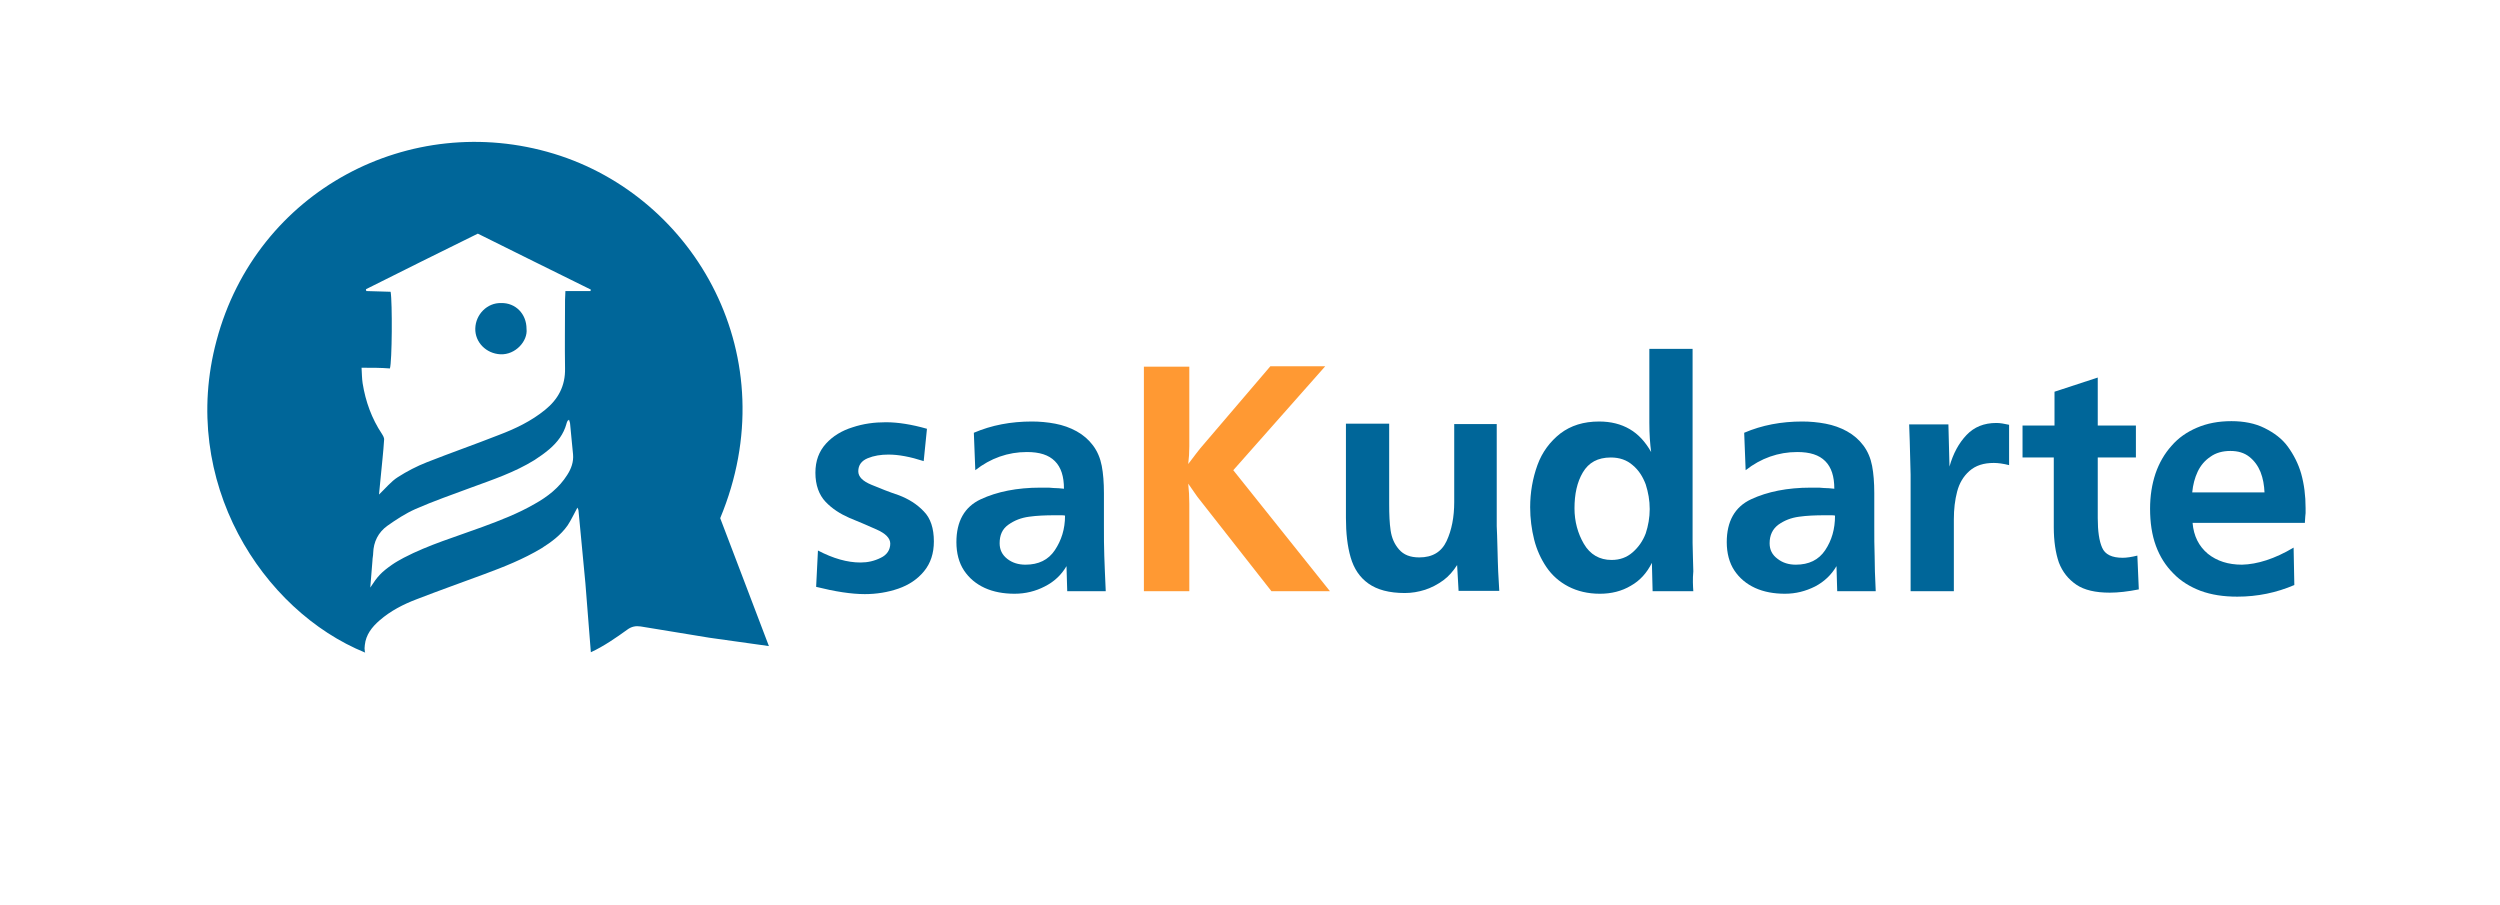 <?xml version="1.0" encoding="utf-8"?>
<!-- Generator: Adobe Illustrator 25.2.0, SVG Export Plug-In . SVG Version: 6.00 Build 0)  -->
<svg version="1.1" id="Capa_1" xmlns="http://www.w3.org/2000/svg" xmlns:xlink="http://www.w3.org/1999/xlink" x="0px" y="0px"
	 viewBox="0 0 688 249" style="enable-background:new 0 0 688 249;" xml:space="preserve">
<style type="text/css">
	.st0{fill:#006699;}
	.st1{fill:#FF9933;}
</style>
<g>
	<g>
		<path class="st0" d="M224.6,161.5l0.5-10c4.2,2.2,8.1,3.3,11.7,3.3c2,0,3.8-0.4,5.6-1.3c1.7-0.8,2.6-2.2,2.6-3.9
			c0-1.5-1.3-2.8-3.8-3.9c-2.5-1.1-5-2.2-7.5-3.2c-2.5-1.1-4.7-2.5-6.5-4.4c-1.8-1.9-2.8-4.6-2.8-8c0-3.3,1-5.9,2.9-8
			c1.9-2.1,4.4-3.6,7.3-4.5c3-1,6-1.4,9.2-1.4c3.3,0,7.1,0.6,11.3,1.8l-0.9,8.9c-3.7-1.2-6.9-1.8-9.7-1.8c-2.1,0-4,0.3-5.7,1
			c-1.7,0.7-2.6,1.9-2.6,3.6c0,1.5,1.2,2.7,3.6,3.7c2.4,1,4.9,2,7.6,2.9c2.6,1,4.9,2.4,6.8,4.4c1.9,1.9,2.8,4.7,2.8,8.3
			c0,3.3-0.9,6-2.7,8.2c-1.8,2.2-4.2,3.8-7.1,4.8c-2.9,1-6,1.5-9.2,1.5C234.3,163.5,229.8,162.8,224.6,161.5z"/>
		<path class="st0" d="M304.3,162.7h-10.6l-0.2-6.9c-1.4,2.4-3.4,4.3-6,5.6c-2.5,1.3-5.3,2-8.3,2c-3,0-5.8-0.5-8.2-1.6
			c-2.4-1.1-4.3-2.7-5.7-4.8s-2.1-4.8-2.1-7.8c0-5.7,2.2-9.7,6.7-11.8c4.5-2.1,10-3.2,16.4-3.2c0.9,0,1.5,0,1.8,0
			c0.3,0,0.9,0,1.8,0.1c0.9,0,1.9,0.1,2.9,0.2c0-3.4-0.8-5.9-2.5-7.6c-1.7-1.7-4.2-2.5-7.7-2.5c-5.2,0-10,1.7-14.2,5l-0.4-10.3
			c4.9-2.1,10.2-3.1,16-3.1c2.1,0,4.3,0.2,6.4,0.6c2.1,0.4,4.1,1.1,5.9,2.1s3.3,2.3,4.5,3.9s2,3.5,2.4,5.6c0.4,2.1,0.6,4.6,0.6,7.5
			c0,3,0,6,0,9c0,3,0,5.8,0.1,8.3C304,155.5,304.1,158.7,304.3,162.7z M293.1,141.9c-0.3-0.1-0.8-0.1-1.4-0.1h-1.4
			c-2.6,0-5,0.1-7.1,0.4c-2.2,0.3-4,1-5.7,2.2s-2.4,2.9-2.4,5.1c0,1.8,0.7,3.2,2.1,4.3s3.1,1.6,5,1.6c3.6,0,6.3-1.3,8.1-4
			S293.1,145.6,293.1,141.9z"/>
		<path class="st1" d="M366,162.7h-16.1l-20-25.5c-0.3-0.3-1.2-1.7-2.9-4.1c0.2,1.8,0.3,3.7,0.3,5.5v24.1h-12.5v-61.8h12.5v21.9
			c0,1.7-0.1,3.3-0.3,4.9c1.8-2.4,2.9-3.8,3.3-4.3l19.3-22.6h15.1l-25.3,28.6L366,162.7z"/>
		<path class="st0" d="M411.9,116.8v28c0.1,1.3,0.1,3.3,0.2,6c0.1,2.7,0.1,4.9,0.2,6.5s0.2,3.4,0.3,5.3h-11.2l-0.4-7.1
			c-1.1,1.7-2.3,3.1-3.8,4.2c-1.5,1.1-3.2,2-5,2.6c-1.9,0.6-3.7,0.9-5.6,0.9c-4.3,0-7.6-0.9-10-2.6c-2.4-1.7-4-4.1-4.9-7.2
			s-1.3-6.7-1.3-10.9v-25.9h11.9v22.1c0,2.9,0.1,5.3,0.4,7.3c0.3,2,1,3.7,2.3,5.2s3.1,2.2,5.6,2.2c3.6,0,6.1-1.5,7.5-4.5
			c1.4-3,2.1-6.6,2.1-10.7v-21.5H411.9z"/>
		<path class="st0" d="M466,162.7h-11.2l-0.2-7.8c-1.4,2.8-3.3,4.9-5.8,6.3c-2.5,1.5-5.4,2.2-8.5,2.2c-3.3,0-6.2-0.7-8.7-2
			c-2.5-1.3-4.5-3.1-6-5.3c-1.5-2.2-2.7-4.8-3.4-7.6s-1.1-5.8-1.1-8.9c0-4.1,0.7-8,2-11.6s3.5-6.5,6.3-8.7c2.9-2.2,6.4-3.3,10.7-3.3
			c3.2,0,6,0.7,8.4,2.1c2.4,1.4,4.3,3.5,5.9,6.3c-0.3-2.2-0.5-4.9-0.5-8.1V96h11.9v53.4c0.1,3,0.1,5.6,0.2,7.8
			C465.8,159.4,465.9,161.2,466,162.7z M454,140.1c0-2.4-0.4-4.6-1.1-6.8c-0.8-2.1-1.9-3.9-3.6-5.3c-1.6-1.4-3.6-2.1-6-2.1
			c-3.6,0-6.1,1.4-7.7,4.1c-1.6,2.7-2.3,6-2.3,9.9c0,3.6,0.9,6.9,2.6,9.8c1.7,2.9,4.3,4.4,7.6,4.4c2.3,0,4.2-0.7,5.8-2.1
			c1.6-1.4,2.8-3.1,3.6-5.2C453.6,144.7,454,142.4,454,140.1z"/>
		<path class="st0" d="M516.2,162.7h-10.6l-0.2-6.9c-1.4,2.4-3.4,4.3-5.9,5.6c-2.6,1.3-5.3,2-8.3,2c-3,0-5.8-0.5-8.2-1.6
			c-2.4-1.1-4.3-2.7-5.7-4.8s-2.1-4.8-2.1-7.8c0-5.7,2.2-9.7,6.7-11.8c4.5-2.1,10-3.2,16.4-3.2c0.9,0,1.5,0,1.8,0
			c0.3,0,0.9,0,1.8,0.1c0.9,0,1.9,0.1,2.9,0.2c0-3.4-0.8-5.9-2.5-7.6c-1.7-1.7-4.2-2.5-7.7-2.5c-5.2,0-10,1.7-14.2,5l-0.4-10.3
			c4.9-2.1,10.2-3.1,16-3.1c2.1,0,4.3,0.2,6.4,0.6c2.1,0.4,4.1,1.1,5.9,2.1c1.8,1,3.3,2.3,4.5,3.9s2,3.5,2.4,5.6
			c0.4,2.1,0.6,4.6,0.6,7.5c0,3,0,6,0,9c0,3,0,5.8,0.1,8.3C515.9,155.5,516,158.7,516.2,162.7z M505,141.9c-0.3-0.1-0.8-0.1-1.4-0.1
			h-1.4c-2.6,0-5,0.1-7.1,0.4c-2.2,0.3-4,1-5.7,2.2c-1.6,1.2-2.4,2.9-2.4,5.1c0,1.8,0.7,3.2,2.2,4.3c1.4,1.1,3.1,1.6,5,1.6
			c3.6,0,6.3-1.3,8.1-4S505,145.6,505,141.9z"/>
		<path class="st0" d="M537.7,162.7h-11.9v-32.1c-0.2-7.6-0.3-12.2-0.4-13.8h10.8l0.3,11.6c1-3.6,2.6-6.5,4.7-8.7
			c2.1-2.2,4.8-3.3,8.2-3.3c1,0,2.2,0.2,3.5,0.5v11.1c-1.6-0.4-3-0.6-4.2-0.6c-2.8,0-5,0.7-6.7,2.2c-1.7,1.5-2.8,3.4-3.4,5.7
			c-0.6,2.3-0.9,4.8-0.9,7.6v0.9V162.7z"/>
		<path class="st0" d="M588.2,152.9l0.4,9.3c-3,0.6-5.7,0.9-8,0.9c-3.9,0-7-0.7-9.2-2.2s-3.8-3.5-4.8-6.1c-0.9-2.6-1.4-5.9-1.4-9.7
			v-19.2h-8.6v-8.8h8.8v-9.3l11.9-3.9v13.2h10.5v8.8h-10.5v16.7c0,3.6,0.4,6.3,1.2,8.1c0.8,1.9,2.7,2.8,5.7,2.8
			C585.2,153.5,586.6,153.3,588.2,152.9z"/>
		<path class="st0" d="M631.2,150.7l0.2,10.3c-4.9,2.1-10.1,3.2-15.7,3.2c-3.8,0-7.1-0.5-10.1-1.6c-2.9-1.1-5.5-2.7-7.5-4.8
			c-2.1-2.1-3.7-4.6-4.8-7.6s-1.6-6.4-1.6-10.2c0-3.5,0.5-6.7,1.5-9.7c1-2.9,2.5-5.5,4.4-7.6c1.9-2.2,4.2-3.8,7-5
			c2.8-1.2,5.9-1.8,9.5-1.8c3.4,0,6.5,0.6,9.1,1.9s4.8,2.9,6.4,5.1c1.6,2.2,2.9,4.7,3.7,7.5c0.8,2.9,1.2,6,1.2,9.4
			c0,0.6,0,1.1,0,1.4c0,0.3-0.1,0.7-0.1,1.1c0,0.5-0.1,1-0.1,1.6h-30.9c0.3,3.6,1.7,6.4,4.2,8.5c2.5,2,5.6,3,9.4,3
			C621.2,155.3,626,153.8,631.2,150.7z M623.2,135.6c-0.1-2.1-0.4-3.9-1.1-5.7c-0.7-1.7-1.7-3.1-3.1-4.2c-1.4-1.1-3.1-1.6-5.2-1.6
			c-2.1,0-4,0.5-5.5,1.6c-1.5,1-2.7,2.4-3.5,4.1c-0.8,1.7-1.3,3.6-1.5,5.7H623.2z"/>
	</g>
	<g>
		<path class="st0" d="M100.5,179.6c-28.3-11.5-51.3-47.1-40.9-85.9c11-41.3,53.3-63.4,92.8-51.4c39.1,11.9,64.2,56.1,45.8,100.3
			c4.4,11.6,8.9,23.3,13.4,35.2l-16.4-2.3c-6.3-1-12.6-2.1-18.9-3.1c-1.3-0.2-2.5,0-3.7,0.9c-2.9,2.1-6.5,4.6-10,6.2l-1.5-19
			c-0.6-6.7-1.3-13.3-1.9-20c0-0.2-0.1-0.4-0.3-0.8c-1,1.8-1.7,3.4-2.7,4.9c-1.9,2.7-4.5,4.6-7.2,6.3c-5,3-10.3,5.1-15.7,7.1
			c-6.2,2.3-12.4,4.5-18.6,6.9c-3.7,1.4-7.2,3.2-10.2,5.8c-2.2,1.9-3.8,4-4.1,6.8c-0.1,0.6-0.1,1.2,0,1.8L100.5,179.6z M99.5,101.2
			c0.1,1.7,0.1,3,0.3,4.3c0.8,5,2.5,9.7,5.3,13.9c0.3,0.5,0.7,1.1,0.6,1.7c-0.2,3.3-0.6,6.6-0.9,9.9c-0.2,1.7-0.3,3.4-0.5,5.1
			c1.8-1.7,3.3-3.6,5.2-4.8c2.5-1.6,5.2-3,8-4.1c6.6-2.6,13.2-4.9,19.8-7.5c4.5-1.7,8.9-3.8,12.7-6.9c3.6-2.9,5.6-6.6,5.5-11.4
			c-0.1-6.3,0-12.6,0-18.9c0-0.7,0.1-1.5,0.1-2.4c2.5,0,4.7,0,6.9,0c0-0.1,0.1-0.3,0.1-0.4c-10.4-5.1-20.8-10.3-31.1-15.4
			c-10.4,5.1-20.6,10.2-30.8,15.3c0,0.2,0.1,0.3,0.1,0.5c2.3,0.1,4.5,0.1,6.7,0.2c0.5,2.9,0.4,19.3-0.2,21.1
			C104.9,101.2,102.4,101.2,99.5,101.2z M101.9,161.7c2-3.1,3-4.2,6-6.3c1-0.7,2.1-1.3,3.2-1.9c6.9-3.6,14.4-5.8,21.7-8.5
			c4.9-1.8,9.8-3.7,14.3-6.3c3.6-2,6.8-4.5,9-8c1.1-1.7,1.8-3.6,1.6-5.7c-0.3-2.7-0.5-5.5-0.8-8.3c0-0.4-0.2-0.7-0.3-1.2
			c-0.3,0.2-0.3,0.3-0.4,0.3c-0.1,0.3-0.3,0.6-0.3,0.8c-0.8,2.9-2.5,5.1-4.7,7c-1.3,1.1-2.7,2.1-4.1,3c-5.5,3.4-11.5,5.4-17.5,7.6
			c-5.1,1.9-10.3,3.7-15.3,5.9c-2.7,1.2-5.3,2.9-7.7,4.6c-2.5,1.8-3.8,4.4-3.9,7.5c0,0.7-0.2,1.4-0.2,2.1
			C102.3,156.9,102.1,159.3,101.9,161.7z"/>
		<path class="st0" d="M144.9,90.5c0.4,3.3-3,7.2-7.2,7c-3.9-0.2-7-3.3-6.9-7.1c0.1-3.9,3.3-7.1,7.1-7
			C141.9,83.3,144.9,86.4,144.9,90.5z"/>
	</g>
</g>
</svg>
